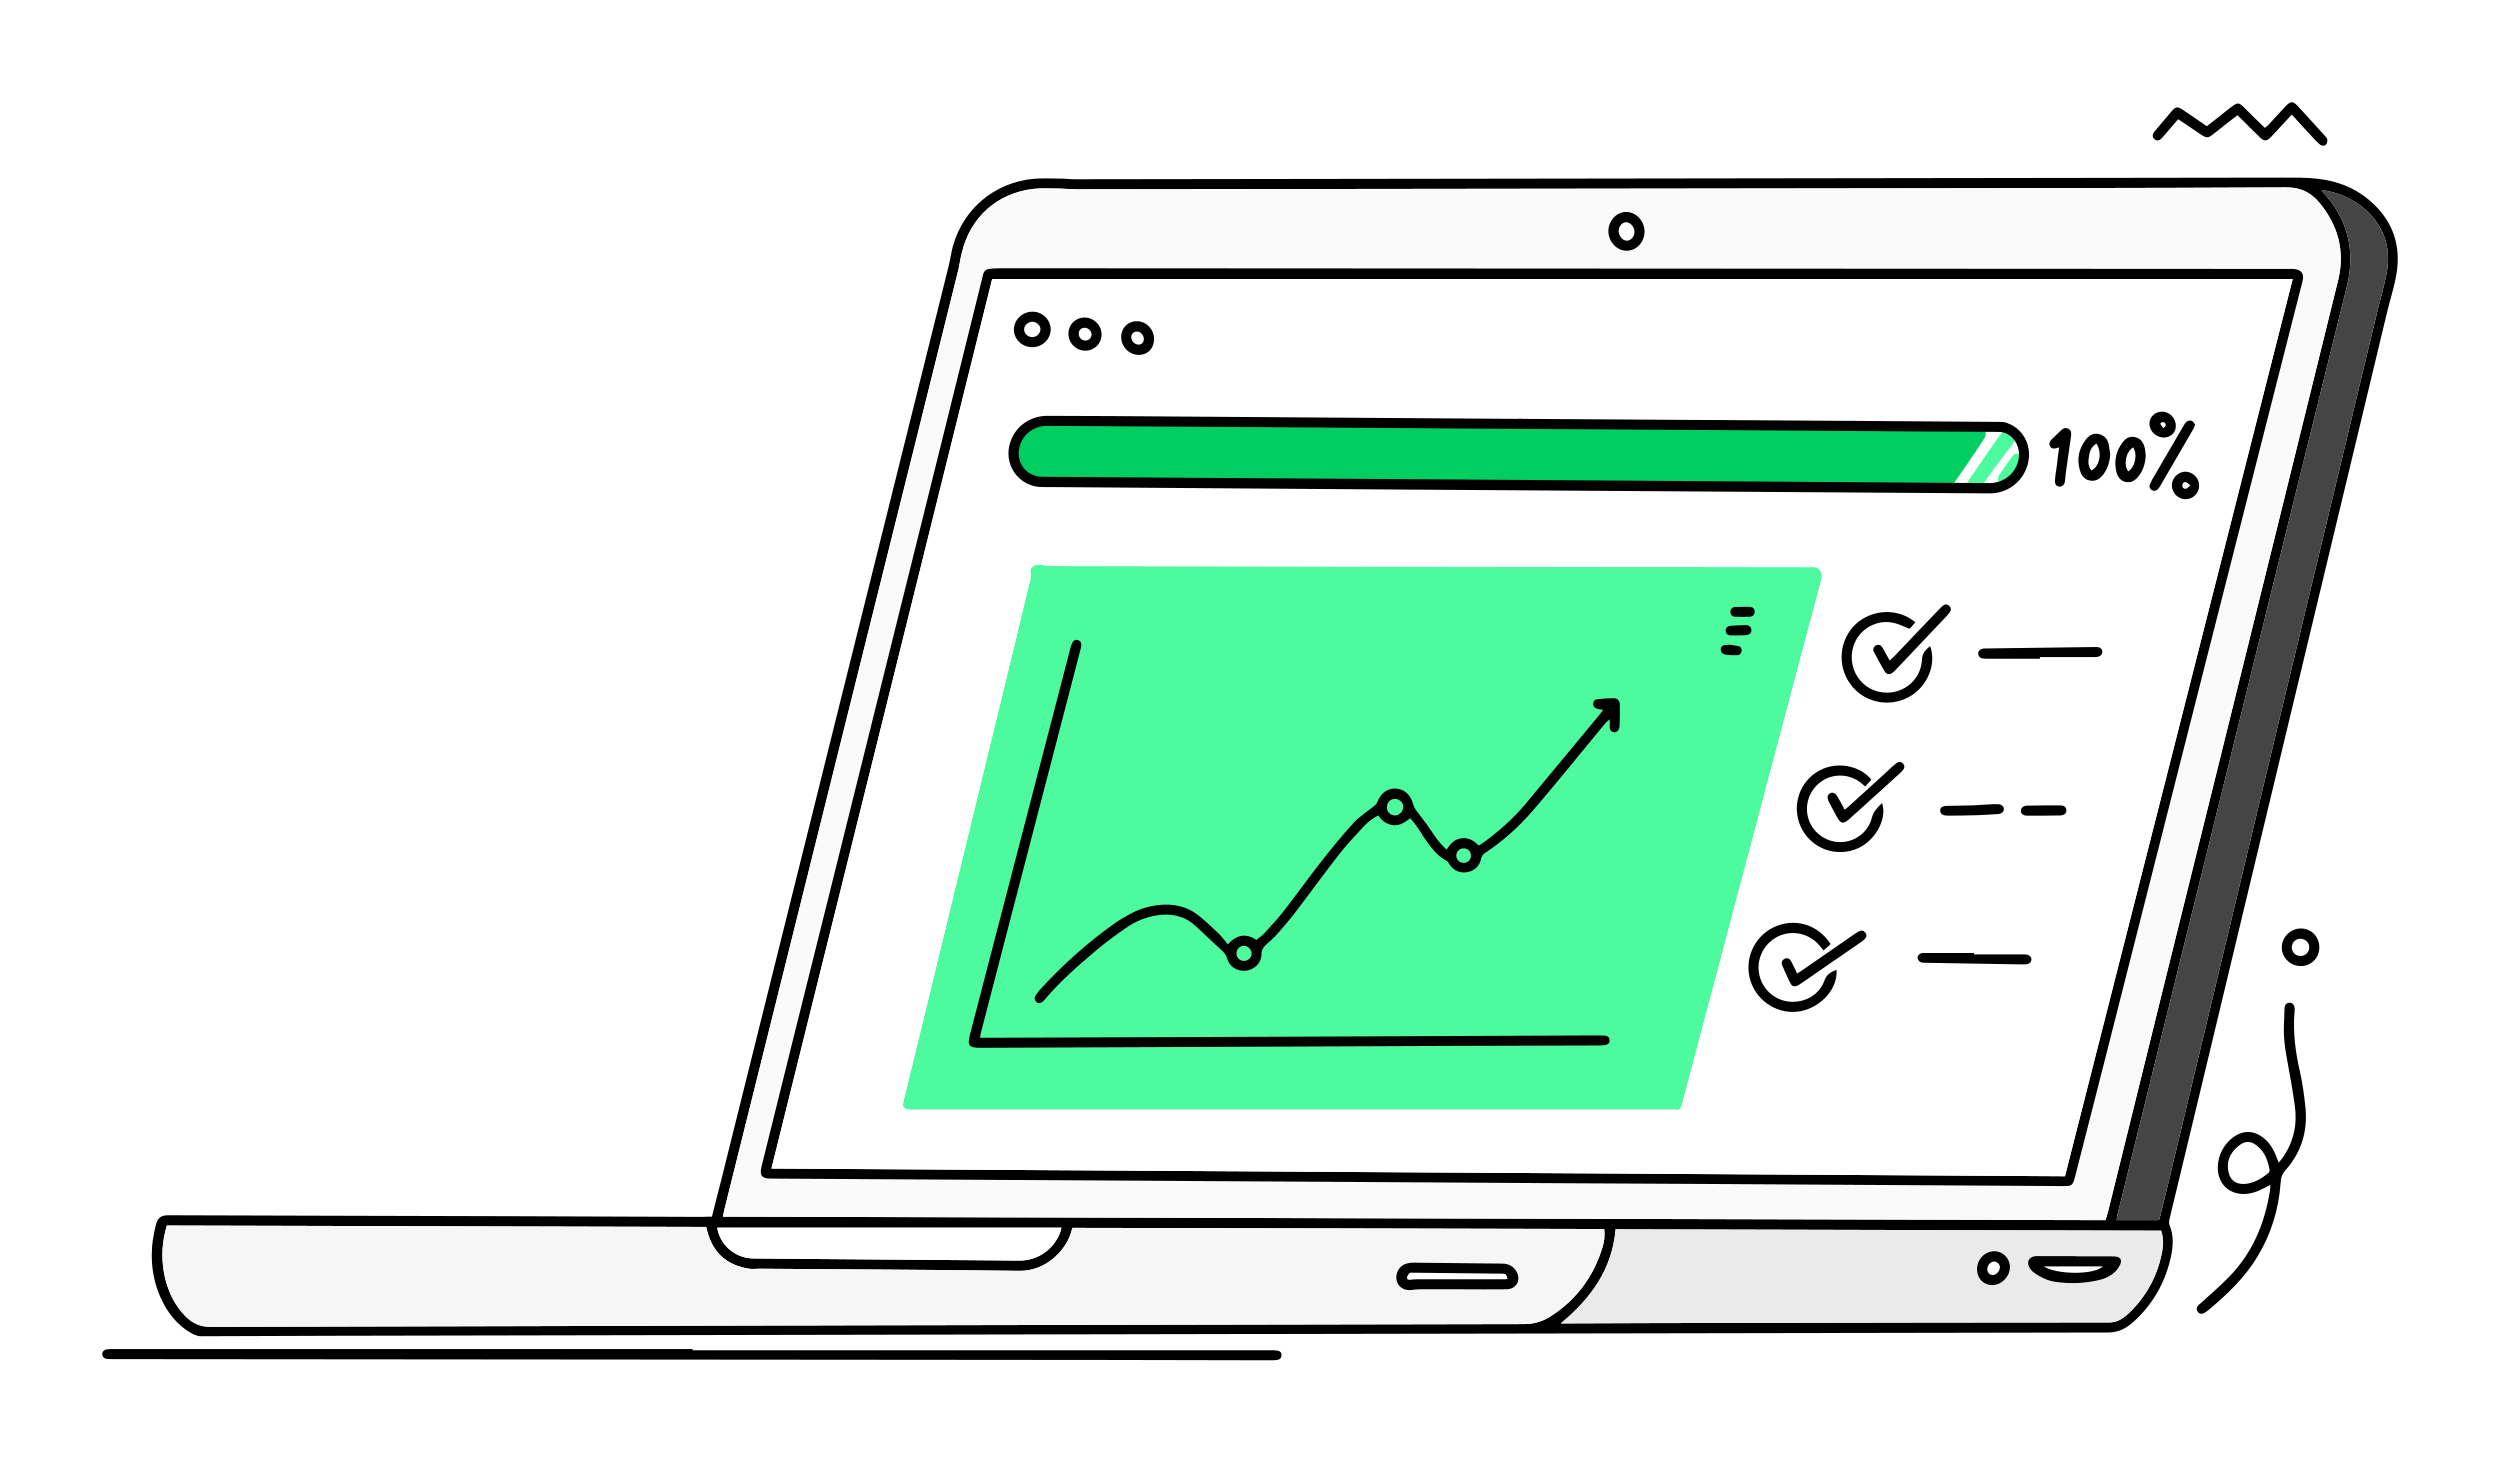 <svg width="489" height="287" viewBox="0 0 489 287" fill="none" xmlns="http://www.w3.org/2000/svg">
<g filter="url(#filter0_d_666_1299)">
<path d="M356.258 109.361C354.934 114.34 353.611 119.319 352.287 124.253C344.62 153.214 336.907 182.131 329.24 211.092C329.103 211.549 329.011 211.96 328.874 212.417C328.692 212.92 328.372 213.194 327.87 213.057H179.134C178.632 213.057 178.13 213.102 177.628 213.011C176.761 212.874 176.487 212.417 176.67 211.641C184.018 181.354 191.411 151.113 198.759 120.827C199.626 117.218 200.493 113.655 201.36 110.046C201.543 109.315 201.771 108.675 201.543 107.853C201.315 107.122 202.456 106.3 203.323 106.437C204.144 106.574 204.966 106.711 205.742 106.711C255.123 106.802 304.458 106.894 353.839 106.939C354.523 106.939 355.254 106.757 355.847 107.396C356.395 107.99 356.44 108.584 356.258 109.361Z" fill="#4DFB9E"/>
<path d="M464.018 35.677C461.005 32.891 457.4 31.429 453.384 30.972C451.102 30.698 448.774 30.744 446.447 30.744C367.72 30.835 288.948 30.972 210.222 31.063C209.263 31.063 208.259 30.926 207.255 30.926C205.566 30.926 203.878 30.835 202.189 30.972C194.522 31.703 188.406 36.819 186.353 44.265C186.033 45.544 185.851 46.869 185.531 48.148C178.229 77.475 170.927 106.848 163.625 136.176C156.094 166.462 148.564 196.703 141.034 226.99C140.44 229.274 139.847 231.558 139.254 233.979C138.615 233.979 138.067 233.979 137.382 234.025C112.966 233.933 88.595 233.842 64.178 233.796C53.773 233.751 43.367 233.751 32.962 233.705C31.592 233.705 30.817 234.116 30.497 235.578C30.177 236.903 29.904 238.227 29.767 239.598C29.402 244.075 30.269 248.277 32.642 252.114C33.965 254.17 35.654 255.86 37.845 257.002C38.301 257.185 38.803 257.368 39.26 257.368C48.114 257.368 56.922 257.276 65.776 257.276C181.287 257.048 296.752 256.82 412.263 256.637C413.952 256.637 415.321 256.134 416.599 255.129C417.056 254.764 417.512 254.398 417.923 253.987C421.437 250.561 423.673 246.404 424.677 241.608C425.088 239.598 425.179 237.588 424.358 235.624C424.221 235.304 424.266 234.801 424.358 234.436C426.366 226.122 428.374 217.762 430.382 209.403C436.634 183.273 442.933 157.098 449.185 130.968C455.118 106.255 461.051 81.495 466.984 56.782C467.577 54.361 468.353 51.985 468.764 49.519C469.631 44.128 468.125 39.423 464.018 35.677ZM141.673 232.654C151.576 192.866 161.48 153.123 171.383 113.335C176.769 91.774 182.154 70.166 187.494 48.605C187.722 47.554 187.859 46.504 188.133 45.453C189.776 38.464 195.115 33.713 202.235 32.936C203.878 32.754 205.612 32.891 207.301 32.891C208.579 32.936 209.811 33.028 211.043 33.028C261.246 32.982 311.448 32.891 361.65 32.845C390.174 32.799 418.653 32.799 447.177 32.658C449.961 32.617 452.015 33.667 453.658 35.632C457.309 40.017 458.723 45.133 457.354 50.752C449.185 84.053 440.924 117.309 432.71 150.565C425.909 177.974 419.155 205.337 412.4 232.746C412.218 233.385 412.035 233.979 411.853 234.664C321.671 234.436 231.58 234.207 141.399 233.979C141.536 233.431 141.581 233.065 141.673 232.654ZM207.62 236.126C207.483 236.629 207.438 236.948 207.301 237.222C206.023 240.466 202.874 242.613 199.36 242.567C185.531 242.476 171.657 242.339 157.829 242.247C154.36 242.202 150.846 242.202 147.377 242.156C144.091 242.11 141.353 240.009 140.44 236.903C140.349 236.629 140.349 236.354 140.303 236.126H207.62ZM298.076 254.992C212.458 255.129 126.794 255.312 41.176 255.541C39.123 255.541 37.617 254.81 36.248 253.439C34.194 251.338 32.962 248.78 32.277 245.947C31.592 242.978 31.592 240.009 32.277 237.04C32.368 236.629 32.505 236.263 32.642 235.715C67.784 235.806 102.925 235.898 138.113 235.989C138.25 236.537 138.387 236.994 138.523 237.451C139.756 241.379 142.494 243.526 146.51 244.166C147.195 244.257 147.925 244.166 148.61 244.166C165.541 244.303 182.473 244.349 199.405 244.577C204.426 244.668 208.305 240.74 209.4 237.359C209.491 236.994 209.628 236.629 209.765 236.172C244.405 236.217 279.045 236.309 313.775 236.4C313.958 237.771 313.775 238.913 313.41 240.1C311.63 245.856 308.208 250.379 303.142 253.576C301.59 254.536 299.947 254.992 298.076 254.992ZM422.897 240.923C421.984 245.628 419.794 249.648 416.325 252.937C416.051 253.211 415.686 253.439 415.367 253.713C414.5 254.353 413.587 254.673 412.492 254.673C389.033 254.673 365.53 254.718 342.071 254.764C330.251 254.764 318.431 254.81 306.61 254.855H305.287C311.128 250.013 315.327 244.349 316.012 236.446C351.564 236.537 387.162 236.629 422.715 236.72C423.217 238.227 423.171 239.552 422.897 240.923ZM466.938 48.788C466.436 51.757 465.524 54.681 464.839 57.604C458.085 85.835 451.284 114.02 444.53 142.206C437.775 170.391 431.021 198.622 424.266 226.807C423.719 229.045 423.171 231.33 422.623 233.568C422.532 233.933 422.395 234.299 422.304 234.664H413.998C414.089 234.162 414.135 233.796 414.226 233.385C426.138 185.1 438.095 136.815 450.007 88.53C453.019 76.333 456.031 64.182 459.043 52.031C460.777 44.996 459.226 38.829 454.297 33.484C454.251 33.439 454.205 33.347 454.114 33.165C461.279 34.078 468.308 40.017 466.938 48.788Z" fill="black"/>
<path d="M207.621 236.126C207.484 236.628 207.438 236.948 207.301 237.222C206.023 240.466 202.874 242.613 199.36 242.567C185.532 242.476 171.657 242.339 157.829 242.247C154.36 242.202 150.846 242.202 147.378 242.156C144.092 242.11 141.353 240.009 140.441 236.903C140.349 236.628 140.349 236.354 140.304 236.126H207.621Z" fill="white"/>
<path d="M313.776 236.4C279.045 236.309 244.405 236.217 209.765 236.172C209.629 236.628 209.492 236.994 209.4 237.359C208.305 240.74 204.426 244.668 199.405 244.577C182.474 244.349 165.542 244.303 148.61 244.166C147.925 244.166 147.195 244.257 146.51 244.166C142.494 243.526 139.756 241.379 138.524 237.451C138.387 236.994 138.25 236.537 138.113 235.989C102.926 235.898 67.784 235.806 32.642 235.715C32.505 236.263 32.368 236.628 32.277 237.04C31.593 240.009 31.593 242.978 32.277 245.947C32.962 248.78 34.194 251.338 36.248 253.439C37.617 254.81 39.123 255.54 41.177 255.54C126.795 255.312 212.458 255.129 298.076 254.992C299.947 254.992 301.59 254.535 303.142 253.576C308.208 250.379 311.631 245.856 313.411 240.1C313.776 238.913 313.958 237.77 313.776 236.4ZM294.562 248.186C291.687 248.186 288.766 248.231 285.891 248.186H277.812C277.219 248.186 276.672 248.231 276.078 248.323C274.709 248.506 273.522 247.775 273.203 246.541C272.838 245.171 273.614 243.663 274.937 243.207C275.394 243.07 275.896 242.978 276.398 242.978C282.194 243.024 287.99 243.115 293.786 243.161C295.064 243.161 296.022 243.663 296.661 244.76C297.574 246.496 296.524 248.231 294.562 248.186Z" fill="#F6F6F6"/>
<path d="M422.714 236.72C387.162 236.629 351.564 236.537 316.011 236.446C315.327 244.349 311.128 250.013 305.286 254.855H306.61C318.43 254.81 330.25 254.764 342.071 254.764C365.529 254.718 389.033 254.673 412.491 254.673C413.586 254.673 414.499 254.353 415.366 253.713C415.686 253.439 416.051 253.211 416.325 252.937C419.793 249.648 421.984 245.628 422.897 240.923C423.17 239.552 423.216 238.227 422.714 236.72ZM389.717 247.364C387.983 247.364 386.705 245.993 386.705 244.212C386.705 242.339 388.257 240.74 390.083 240.74C391.908 240.74 393.186 242.202 393.14 243.938C393.095 245.765 391.452 247.364 389.717 247.364ZM414.727 243.298C414.499 243.8 414.18 244.303 413.769 244.714C412.856 245.582 411.715 246.13 410.483 246.404C407.653 247.044 404.824 247.135 401.994 246.724C400.488 246.496 399.165 245.856 397.932 244.988C397.522 244.714 397.157 244.303 396.928 243.892C396.335 242.795 396.928 241.79 398.161 241.699C398.48 241.653 398.8 241.699 399.165 241.699H406.01C405.965 241.699 405.965 241.745 405.965 241.745H412.902C413.221 241.745 413.586 241.745 413.906 241.79C414.773 241.928 415.092 242.476 414.727 243.298Z" fill="#EAEAEA"/>
<path d="M453.657 35.632C452.014 33.667 449.961 32.617 447.177 32.658C418.653 32.799 390.174 32.799 361.65 32.845C311.448 32.891 261.245 32.982 211.043 33.028C209.811 33.028 208.578 32.936 207.301 32.891C205.612 32.891 203.878 32.754 202.235 32.936C195.115 33.713 189.775 38.464 188.132 45.453C187.858 46.504 187.722 47.554 187.493 48.605C182.154 70.166 176.768 91.774 171.383 113.335C161.479 153.123 151.576 192.866 141.672 232.654C141.581 233.065 141.535 233.431 141.398 233.979C231.58 234.207 321.671 234.436 411.852 234.664C412.035 233.979 412.218 233.385 412.4 232.746C419.155 205.337 425.909 177.974 432.709 150.565C440.924 117.309 449.185 84.053 457.354 50.752C458.723 45.133 457.308 40.017 453.657 35.632ZM318.157 37.459C320.119 37.504 321.716 39.332 321.671 41.387C321.625 43.397 320.073 45.042 318.202 45.042C316.285 45.087 314.597 43.26 314.597 41.205C314.597 39.149 316.24 37.413 318.157 37.459ZM450.371 51.026C449.869 52.99 449.367 54.955 448.865 56.919C436.36 106.118 423.855 155.362 411.396 204.56C409.571 211.732 407.745 218.859 405.919 226.031C405.417 227.903 405.326 228.041 403.409 227.995C380.316 227.858 357.177 227.721 334.084 227.584C315.144 227.492 296.204 227.401 277.219 227.264C235.094 227.035 192.924 226.761 150.8 226.533C148.974 226.533 148.518 225.939 148.974 224.112C153.173 207.164 157.372 190.217 161.616 173.269C169.147 143.028 176.631 112.787 184.162 82.546C186.809 71.811 189.501 61.03 192.149 50.295C192.24 49.93 192.285 49.564 192.468 49.245C192.605 48.97 192.924 48.696 193.198 48.651C194.02 48.514 194.887 48.468 195.754 48.468C279.775 48.514 363.749 48.559 447.77 48.605H448.5C450.098 48.651 450.782 49.519 450.371 51.026Z" fill="#FAFAFA"/>
<path d="M466.938 48.788C466.436 51.757 465.523 54.68 464.838 57.604C458.084 85.835 451.284 114.02 444.529 142.205C437.775 170.391 431.02 198.622 424.266 226.807C423.718 229.045 423.17 231.329 422.623 233.568C422.531 233.933 422.395 234.299 422.303 234.664H413.997C414.088 234.162 414.134 233.796 414.225 233.385C426.137 185.1 438.094 136.815 450.006 88.53C453.018 76.333 456.03 64.182 459.042 52.031C460.777 44.996 459.225 38.829 454.296 33.484C454.25 33.439 454.205 33.347 454.113 33.165C461.279 34.078 468.307 40.017 466.938 48.788Z" fill="#454545"/>
<path d="M300.552 79.227C324.147 79.409 354.132 79.592 384.116 79.82C384.938 79.82 385.759 80.003 386.398 79.227C386.489 79.09 386.855 79.044 387.083 79.09C388.087 79.272 388.771 80.734 388.224 81.602C387.174 83.247 386.079 84.845 384.983 86.49C384.071 87.86 383.067 89.185 382.154 90.601C381.332 91.835 380.237 92.337 378.822 92.291C370.151 92.2 361.479 92.109 352.808 91.972C338.478 91.789 324.193 91.652 309.862 91.469C280.06 91.149 250.304 90.784 220.502 90.464C214.934 90.418 209.366 90.281 203.844 90.327C202.11 90.327 200.877 89.733 199.782 88.409C197.226 85.257 198.048 80.963 201.608 79.09C202.11 78.816 202.794 78.633 203.388 78.633C233.692 78.77 263.95 78.998 300.552 79.227Z" fill="#00CE60"/>
<path d="M135.466 260.109H248.467C248.877 260.109 249.288 260.109 249.699 260.154C250.292 260.2 250.657 260.474 250.657 261.068C250.657 261.662 250.246 261.982 249.699 262.027C249.242 262.073 248.786 262.073 248.33 262.073C227.61 262.027 206.844 261.982 186.124 261.982C131.541 261.936 76.957 261.89 22.373 261.845C21.871 261.845 21.369 261.845 20.867 261.799C20.365 261.708 20.046 261.434 20 260.885C20 260.383 20.32 260.017 20.958 259.926C21.323 259.88 21.689 259.88 22.099 259.88H135.466V260.109Z" fill="black"/>
<path d="M445.716 223.427C446.081 222.924 446.401 222.605 446.629 222.239C448.683 219.224 449.367 215.844 448.865 212.281C448.454 209.357 447.952 206.479 447.405 203.555C446.903 200.997 446.583 198.393 446.766 195.744C446.811 194.876 446.811 194.008 446.857 193.14C446.903 192.592 447.176 192.181 447.77 192.135C448.317 192.089 448.728 192.455 448.819 193.14C448.865 193.369 448.865 193.643 448.819 193.871C448.454 197.937 449.002 201.865 449.915 205.84C450.417 208.124 450.736 210.499 450.964 212.829C451.375 217.397 450.097 221.462 447.04 224.889C446.355 225.665 446.127 226.442 446.081 227.447C445.716 232.517 444.256 237.314 441.609 241.699C439.144 245.856 435.676 249.145 432.024 252.206C431.751 252.434 431.431 252.663 431.112 252.845C430.655 253.074 430.199 253.028 429.879 252.571C429.56 252.115 429.651 251.703 429.971 251.338C430.062 251.201 430.199 251.11 430.336 251.018C432.161 249.328 434.078 247.729 435.812 245.948C440.559 241.197 443.023 235.304 444.027 228.726C444.073 228.497 444.073 228.223 444.073 227.766C443.617 227.995 443.297 228.178 442.932 228.36C441.654 229.046 440.285 229.548 438.779 229.548C436.132 229.502 434.215 227.858 433.85 225.208C433.485 222.33 435.082 219.27 437.638 217.945C439.235 217.123 440.741 217.26 442.248 218.219C443.662 219.133 444.529 220.457 445.168 222.011C445.305 222.376 445.488 222.787 445.716 223.427ZM435.767 223.792C435.721 226.579 437.09 227.858 439.464 227.538C441.061 227.31 442.43 226.487 443.662 225.482C443.845 225.345 443.982 225.026 443.936 224.843C443.571 222.833 442.886 221.006 441.061 219.818C440.194 219.224 439.281 219.224 438.368 219.772C436.771 220.823 435.858 222.285 435.767 223.792Z" fill="black"/>
<path d="M448.272 18.41C447.451 19.278 446.721 20.1 445.945 20.922C445.351 21.562 444.758 22.201 444.165 22.841C443.343 23.663 442.887 23.663 442.065 22.886C440.879 21.744 439.692 20.557 438.506 19.369C438.232 19.095 437.958 18.866 437.638 18.547C436.908 19.095 436.178 19.643 435.493 20.191C434.626 20.877 433.759 21.607 432.846 22.293C431.888 23.023 431.614 23.023 430.61 22.384C429.287 21.516 428.009 20.602 426.685 19.734C426.503 19.597 426.32 19.506 426.046 19.323C425.362 20.1 424.723 20.877 424.038 21.653C423.627 22.11 423.262 22.612 422.806 23.069C422.304 23.572 421.756 23.572 421.391 23.206C420.935 22.795 421.026 22.293 421.346 21.836C421.756 21.288 422.258 20.739 422.715 20.191C423.399 19.415 424.038 18.592 424.723 17.816C425.59 16.811 425.909 16.765 427.05 17.542C428.556 18.547 430.062 19.597 431.66 20.694C432.664 19.917 433.668 19.095 434.672 18.318C435.311 17.816 435.904 17.313 436.543 16.857C437.593 16.034 437.958 16.034 438.871 16.948C440.012 18.09 441.153 19.232 442.339 20.374C442.522 20.557 442.75 20.785 443.024 21.014C443.298 20.785 443.526 20.602 443.754 20.374C444.895 19.141 445.99 17.907 447.131 16.72C448.044 15.76 448.5 15.76 449.413 16.72C451.193 18.638 452.927 20.557 454.707 22.521C454.89 22.749 455.164 22.978 455.209 23.206C455.255 23.526 455.209 23.983 455.027 24.211C454.753 24.577 454.297 24.577 453.886 24.348C453.566 24.12 453.247 23.8 452.973 23.526C451.421 21.881 449.915 20.191 448.272 18.41Z" fill="black"/>
<path d="M385.667 91.926C384.937 91.972 384.481 91.424 384.663 90.784C384.755 90.419 384.983 90.099 385.165 89.825C387.082 87.038 388.999 84.206 390.961 81.419C391.144 81.191 391.281 80.963 391.509 80.734C391.874 80.323 392.331 80.232 392.833 80.506C392.878 80.506 392.878 80.552 392.924 80.597C394.612 81.556 394.567 81.694 393.38 83.247C391.463 85.759 389.547 88.272 387.812 90.83C387.219 91.743 386.261 91.424 385.667 91.926Z" fill="#4DFB9E"/>
<path d="M449.961 184.963C447.953 184.917 446.31 183.273 446.31 181.309C446.31 179.344 447.998 177.608 450.052 177.608C452.106 177.608 453.657 179.253 453.657 181.263C453.703 183.364 452.014 185.009 449.961 184.963ZM451.695 181.309C451.695 180.349 450.919 179.618 449.915 179.618C449.002 179.618 448.272 180.395 448.272 181.309C448.272 182.222 449.002 182.953 449.915 182.999C450.919 182.999 451.695 182.268 451.695 181.309Z" fill="black"/>
<path d="M395.663 85.576C395.48 85.942 395.389 86.216 395.206 86.444C394.385 87.632 393.563 88.82 392.696 90.007C392.24 90.601 391.692 90.738 391.19 90.464C390.734 90.144 390.643 89.55 391.053 88.911C391.875 87.677 392.742 86.444 393.609 85.256C393.929 84.8 394.385 84.571 394.887 84.8C395.298 84.982 395.435 85.348 395.663 85.576Z" fill="#4DFB9E"/>
<path d="M448.5 48.605H447.77C363.749 48.559 279.774 48.514 195.754 48.468C194.887 48.468 194.019 48.514 193.198 48.651C192.924 48.696 192.605 48.97 192.468 49.244C192.285 49.564 192.24 49.93 192.148 50.295C189.501 61.03 186.809 71.811 184.162 82.546C176.631 112.787 169.146 143.028 161.616 173.269C157.372 190.216 153.173 207.164 148.974 224.112C148.518 225.939 148.974 226.533 150.8 226.533C192.924 226.761 235.094 227.035 277.219 227.264C296.204 227.401 315.144 227.492 334.084 227.584C357.177 227.721 380.316 227.858 403.409 227.995C405.326 228.04 405.417 227.903 405.919 226.03C407.745 218.858 409.57 211.732 411.396 204.56C423.855 155.362 436.36 106.117 448.865 56.919C449.367 54.955 449.869 52.99 450.371 51.026C450.782 49.518 450.097 48.651 448.5 48.605ZM403.911 226.076C319.617 225.574 235.322 225.071 150.891 224.569C165.313 166.416 179.735 108.447 194.065 50.569H448.454C433.622 109.132 418.789 167.513 403.911 226.076Z" fill="black"/>
<path d="M194.066 50.569C179.735 108.447 165.313 166.417 150.892 224.569C235.323 225.071 319.617 225.574 403.912 226.076C418.79 167.513 433.622 109.133 448.455 50.569H194.066ZM401.584 81.678C402.086 81.176 402.588 80.719 403.09 80.216C403.501 79.805 404.003 79.577 404.551 79.851C405.098 80.125 405.19 80.673 405.098 81.267C404.733 83.734 404.414 86.201 404.049 88.667C404.003 89.17 403.957 89.672 403.912 90.129C403.82 90.769 403.41 91.18 402.862 91.18C402.314 91.18 401.904 90.723 401.949 90.084C401.995 89.079 402.177 88.119 402.314 87.114C402.451 85.927 402.588 84.784 402.771 83.505C402.041 83.734 401.356 83.962 400.991 83.277C400.626 82.592 401.128 82.089 401.584 81.678ZM222.407 58.838C224.233 58.838 225.739 60.437 225.739 62.309C225.739 64.182 224.461 65.416 222.727 65.416C220.901 65.416 219.349 63.862 219.304 61.99C219.258 60.208 220.627 58.792 222.407 58.838ZM212.184 58.107C213.918 58.107 215.47 59.614 215.47 61.396C215.47 63.177 214.101 64.548 212.367 64.593C210.541 64.639 209.035 63.177 208.989 61.35C208.944 59.523 210.359 58.107 212.184 58.107ZM201.961 56.965C203.924 56.965 205.475 58.518 205.521 60.391C205.521 62.309 203.924 63.908 201.915 63.908C199.907 63.908 198.31 62.355 198.31 60.437C198.356 58.518 199.999 56.965 201.961 56.965ZM197.717 82.181C198.812 79.257 201.596 77.338 204.882 77.338C208.989 77.338 213.097 77.384 217.204 77.384C243.72 77.567 270.236 77.75 296.707 77.932C297.163 77.887 297.62 77.887 298.076 77.932C322.584 78.069 347.092 78.252 371.6 78.389C378.217 78.435 384.789 78.481 391.407 78.526C391.863 78.526 392.32 78.618 392.73 78.8C395.925 79.988 397.568 83.46 396.61 86.886C395.651 90.266 392.639 92.55 389.125 92.505C347.046 92.231 305.013 91.957 262.934 91.682C243.812 91.545 224.689 91.408 205.567 91.271H204.197C199.314 91.454 195.982 86.794 197.717 82.181ZM381.047 153.626C382.644 153.58 384.196 153.58 385.793 153.535C386.843 153.489 387.847 153.398 388.897 153.352C389.536 153.306 390.129 153.261 390.768 153.306C391.452 153.306 391.909 153.672 391.954 154.174C392 154.722 391.544 155.179 390.813 155.225C389.444 155.316 388.075 155.408 386.706 155.453C384.835 155.499 382.964 155.545 381.092 155.545C380.043 155.545 379.541 155.225 379.495 154.585C379.495 153.9 379.951 153.626 381.047 153.626ZM370.778 127.04C370.596 127.222 370.459 127.405 370.23 127.542C369.637 127.999 369.044 127.999 368.633 127.314C367.903 126.08 367.218 124.801 366.534 123.522C366.26 123.02 366.488 122.471 366.944 122.243C367.446 122.015 367.857 122.152 368.131 122.563C368.314 122.837 368.496 123.111 368.633 123.431C368.953 123.979 369.272 124.527 369.637 125.212C370.002 124.847 370.276 124.573 370.596 124.299C373.471 121.284 376.3 118.269 379.176 115.3C379.449 114.98 379.769 114.706 380.088 114.432C380.453 114.157 380.864 114.157 381.229 114.477C381.64 114.843 381.686 115.254 381.412 115.711C381.275 115.939 381.047 116.167 380.864 116.396C377.487 119.959 374.155 123.476 370.778 127.04ZM328.874 212.418C328.692 212.92 328.372 213.194 327.87 213.057H179.134C178.632 213.057 178.13 213.103 177.628 213.011C176.761 212.874 176.487 212.418 176.67 211.641C184.018 181.354 191.411 151.114 198.759 120.827C199.626 117.218 200.493 113.655 201.36 110.046C201.543 109.315 201.771 108.676 201.543 107.853C201.315 107.123 202.456 106.3 203.323 106.437C204.144 106.574 204.966 106.711 205.742 106.711C255.122 106.803 304.458 106.894 353.839 106.94C354.523 106.94 355.253 106.757 355.847 107.397C356.394 107.991 356.44 108.584 356.257 109.361C354.934 114.34 353.61 119.319 352.287 124.253C344.62 153.215 336.907 182.131 329.239 211.093C329.103 211.55 329.011 211.961 328.874 212.418ZM352.249 193.78C348.096 194.602 343.806 192.09 342.437 187.978C341.067 183.821 342.984 179.299 346.909 177.38C350.925 175.462 355.535 176.741 358.045 180.624C357.908 180.806 357.817 180.943 357.68 181.035C357.36 181.309 357.041 181.583 356.676 181.903C356.402 181.537 356.128 181.217 355.9 180.943C353.39 177.974 348.963 177.654 346.133 180.304C344.125 182.177 343.441 185.055 344.399 187.613C345.357 190.171 347.776 191.907 350.515 191.952C353.39 191.998 355.9 190.445 356.858 187.795C357.315 186.562 358.136 186.105 359.232 185.694C359.505 189.303 356.311 192.957 352.249 193.78ZM364.617 179.801C364.434 179.984 364.206 180.121 364.024 180.258C360.144 182.953 356.265 185.603 352.386 188.298C352.203 188.435 351.975 188.572 351.747 188.709C351.062 189.075 350.515 188.983 350.195 188.298C349.602 187.156 349.1 185.968 348.598 184.826C348.37 184.278 348.552 183.821 349.054 183.547C349.602 183.273 350.058 183.501 350.332 184.004C350.743 184.735 351.108 185.557 351.519 186.425C351.975 186.151 352.34 185.877 352.705 185.648C355.991 183.364 359.323 181.08 362.609 178.796C362.928 178.568 363.202 178.385 363.567 178.202C364.069 177.928 364.526 177.974 364.891 178.477C365.256 178.979 365.028 179.436 364.617 179.801ZM363.476 161.894C359.46 163.722 354.759 162.214 352.568 158.377C350.378 154.494 351.519 149.606 355.17 147.139C359.049 144.535 364.024 145.86 366.032 148.51C365.667 148.921 365.301 149.332 364.845 149.834C364.526 149.56 364.252 149.332 363.978 149.104C361.696 147.322 358.547 147.231 356.219 148.875C353.846 150.565 352.842 153.626 353.801 156.367C354.759 159.062 357.36 160.844 360.236 160.707C362.974 160.615 365.438 158.697 366.123 156.001C366.442 154.722 367.218 153.946 368.131 153.078C369.181 156.047 366.899 160.341 363.476 161.894ZM372.239 146.591C372.102 146.774 371.919 146.957 371.737 147.139C368.405 150.154 365.073 153.215 361.696 156.23C360.555 157.235 360.053 157.143 359.323 155.819C358.821 154.905 358.319 153.991 357.862 153.078C357.771 152.941 357.68 152.804 357.634 152.621C357.36 151.936 357.452 151.479 357.908 151.205C358.41 150.885 358.912 151.068 359.368 151.753C359.597 152.119 359.825 152.53 360.053 152.941C360.236 153.306 360.464 153.672 360.646 154.037C360.646 154.174 360.692 154.22 360.875 154.357C361.285 153.991 361.605 153.717 361.97 153.398C364.708 150.931 367.446 148.464 370.139 145.952C370.413 145.723 370.687 145.449 371.006 145.221C371.417 144.947 371.873 144.947 372.239 145.358C372.604 145.769 372.558 146.18 372.239 146.591ZM361.879 129.735C359.277 126.08 359.779 121.101 363.02 118.04C366.26 115.117 371.234 114.888 374.657 117.721C374.247 118.223 373.836 118.634 373.516 119C372.421 118.589 371.417 118.04 370.322 117.812C366.671 117.035 363.02 119.502 362.335 123.157C361.605 126.948 363.932 130.557 367.629 131.334C371.782 132.202 375.707 129.278 375.935 125.075C375.981 123.751 376.665 123.065 377.533 122.38C378.856 125.943 376.939 130.466 373.288 132.384C369.318 134.486 364.434 133.344 361.879 129.735ZM396.427 184.598C396.199 184.643 395.925 184.643 395.697 184.643C389.353 184.552 383.009 184.415 376.665 184.324C376.3 184.324 375.89 184.324 375.57 184.141C375.296 183.958 375.022 183.547 375.068 183.273C375.068 182.999 375.388 182.634 375.707 182.496C376.027 182.359 376.437 182.405 376.802 182.405H386.113V182.679H395.56C395.834 182.679 396.153 182.679 396.427 182.725C397.02 182.816 397.385 183.273 397.34 183.73C397.294 184.232 396.929 184.552 396.427 184.598ZM403.045 155.499C401.995 155.545 400.9 155.499 399.759 155.545H396.518C395.742 155.545 395.286 155.179 395.286 154.585C395.286 154.037 395.742 153.626 396.473 153.58C398.663 153.535 400.854 153.535 403.045 153.535C403.729 153.535 404.14 153.9 404.186 154.448C404.231 155.042 403.82 155.453 403.045 155.499ZM410.301 124.481C409.982 124.527 409.662 124.527 409.297 124.527H398.983C399.028 124.71 399.028 124.801 399.028 124.847H388.851C388.532 124.847 388.166 124.847 387.847 124.801C387.345 124.756 387.025 124.436 386.934 123.933C386.889 123.431 387.208 123.02 387.801 122.883C388.029 122.837 388.303 122.837 388.531 122.837C395.514 122.746 402.543 122.654 409.525 122.563H410.255C410.803 122.608 411.214 122.928 411.214 123.476C411.214 124.07 410.803 124.344 410.301 124.481ZM411.442 88.759C410.803 89.627 409.936 90.221 408.795 89.992C407.7 89.809 407.106 88.987 406.833 87.982C406.194 85.835 406.604 83.779 407.974 81.998C408.521 81.267 409.297 80.719 410.301 80.856C411.442 81.039 412.172 81.724 412.446 82.82C412.583 83.46 412.629 84.145 412.766 84.784C412.674 86.246 412.309 87.571 411.442 88.759ZM418.333 89.124C417.695 89.947 416.873 90.495 415.778 90.266C414.728 90.038 414.18 89.216 413.952 88.256C413.496 86.201 413.861 84.282 415.139 82.592C415.732 81.77 416.508 81.267 417.603 81.496C418.699 81.724 419.201 82.501 419.474 83.46C419.611 84.008 419.657 84.602 419.703 85.15C419.611 86.612 419.246 87.936 418.333 89.124ZM422.806 76.516C424.312 76.471 425.59 77.75 425.59 79.257C425.636 80.582 424.632 81.541 423.262 81.587C421.756 81.587 420.433 80.353 420.433 78.892C420.433 77.567 421.483 76.562 422.806 76.516ZM422.03 91.728C421.711 92.048 421.3 92.094 420.889 91.865C420.524 91.637 420.342 91.226 420.524 90.769C420.661 90.449 420.798 90.175 420.935 89.855L427.096 79.303C427.279 78.983 427.461 78.618 427.781 78.435C428.054 78.252 428.511 78.206 428.785 78.344C429.013 78.435 429.15 78.8 429.378 79.074C429.195 79.486 429.104 79.805 428.922 80.079C426.777 83.779 424.632 87.48 422.487 91.134C422.35 91.363 422.213 91.545 422.03 91.728ZM427.507 93.647C426.046 93.647 424.814 92.413 424.814 90.951C424.814 89.49 426.046 88.256 427.507 88.256C428.967 88.302 430.199 89.581 430.154 91.043C430.108 92.459 428.922 93.647 427.507 93.647Z" fill="white"/>
<path d="M318.157 37.459C316.24 37.413 314.597 39.149 314.597 41.205C314.597 43.26 316.285 45.088 318.202 45.042C320.073 45.042 321.625 43.397 321.671 41.388C321.716 39.332 320.119 37.505 318.157 37.459ZM318.157 43.078C317.335 43.032 316.605 42.118 316.605 41.159C316.605 40.291 317.289 39.469 318.065 39.469C318.887 39.469 319.708 40.383 319.708 41.342C319.708 42.301 318.978 43.123 318.157 43.078Z" fill="black"/>
<path d="M296.661 244.76C296.022 243.663 295.063 243.161 293.786 243.161C287.989 243.115 282.193 243.024 276.397 242.978C275.895 242.978 275.393 243.069 274.937 243.206C273.613 243.663 272.837 245.171 273.203 246.541C273.522 247.775 274.709 248.505 276.078 248.323C276.671 248.231 277.219 248.186 277.812 248.186H285.89C288.765 248.231 291.686 248.186 294.561 248.186C296.524 248.231 297.574 246.495 296.661 244.76ZM294.516 246.221H277.858C277.219 246.221 276.58 246.221 275.986 246.313C275.621 246.358 275.211 246.358 275.211 245.947C275.211 245.628 275.439 245.262 275.667 245.034C275.804 244.897 276.215 244.942 276.489 244.942C282.148 244.988 287.852 245.079 293.512 245.125C294.607 245.125 294.607 245.171 294.881 246.13C294.744 246.176 294.561 246.221 294.516 246.221Z" fill="black"/>
<path d="M413.906 241.79C413.586 241.745 413.221 241.745 412.902 241.745H405.965C405.965 241.745 405.965 241.699 406.01 241.699H399.164C398.799 241.699 398.48 241.653 398.16 241.699C396.928 241.79 396.335 242.795 396.928 243.892C397.156 244.303 397.521 244.714 397.932 244.988C399.164 245.856 400.488 246.496 401.994 246.724C404.824 247.135 407.653 247.044 410.483 246.404C411.715 246.13 412.856 245.582 413.769 244.714C414.18 244.303 414.499 243.8 414.727 243.298C415.092 242.476 414.773 241.927 413.906 241.79ZM399.758 243.709H411.304C409.753 245.353 402.405 245.399 399.758 243.709Z" fill="black"/>
<path d="M390.083 240.74C388.258 240.74 386.706 242.339 386.706 244.212C386.706 246.084 387.984 247.364 389.718 247.364C391.452 247.364 393.095 245.765 393.141 243.937C393.187 242.202 391.818 240.74 390.083 240.74ZM389.764 245.399C389.171 245.399 388.714 244.897 388.714 244.257C388.714 243.481 389.307 242.795 390.038 242.75C390.585 242.75 391.133 243.207 391.179 243.8C391.224 244.577 390.494 245.399 389.764 245.399Z" fill="black"/>
<path d="M392.73 78.8C392.319 78.617 391.863 78.526 391.407 78.526C384.789 78.48 378.217 78.435 371.6 78.389C347.092 78.252 322.584 78.069 298.076 77.932C297.619 77.887 297.163 77.887 296.707 77.932C270.236 77.749 243.72 77.567 217.204 77.384C213.097 77.384 208.989 77.338 204.882 77.338C201.596 77.338 198.812 79.257 197.717 82.181C195.982 86.794 199.314 91.454 204.197 91.271H205.566C224.689 91.408 243.812 91.545 262.934 91.682C305.013 91.956 347.046 92.23 389.125 92.504C392.639 92.55 395.651 90.266 396.609 86.886C397.568 83.46 395.925 79.988 392.73 78.8ZM389.125 90.495C388.767 90.495 388.406 90.495 388.048 90.487C386.957 90.483 385.869 90.475 384.781 90.468C383.937 90.468 383.093 90.457 382.252 90.449C362.05 90.319 341.877 90.16 321.671 90.038C282.422 89.764 243.173 89.535 203.923 89.261C200.638 89.261 198.493 86.246 199.497 83.094C200.181 80.947 202.098 79.44 204.517 79.303H205.384C236.236 79.485 267.133 79.668 297.985 79.897C323.907 80.034 349.83 80.216 375.798 80.399C380.001 80.399 384.173 80.43 388.368 80.464C389.319 80.475 390.269 80.483 391.224 80.49C391.376 80.506 391.532 80.528 391.692 80.559C392.049 80.631 392.411 80.757 392.73 80.947C393.289 81.267 393.753 81.701 394.103 82.211C394.624 82.957 394.909 83.867 394.921 84.819C394.936 85.439 394.83 86.079 394.601 86.703C393.989 88.439 392.62 89.691 390.943 90.217C390.368 90.399 389.756 90.495 389.125 90.495Z" fill="black"/>
<path d="M191.692 198.987H193.015C232.812 198.85 272.609 198.713 312.36 198.53C312.908 198.53 313.456 198.53 313.958 198.576C314.46 198.622 314.825 198.941 314.825 199.444C314.87 199.992 314.551 200.312 314.049 200.403C313.501 200.495 312.953 200.495 312.451 200.495C295.018 200.54 277.584 200.586 260.195 200.677C237.376 200.769 214.557 200.86 191.737 200.951C189.501 200.951 189.182 200.54 189.729 198.348C196.256 173.314 202.736 148.235 209.263 123.202C209.4 122.7 209.491 122.243 209.719 121.786C209.902 121.329 210.312 121.055 210.814 121.192C211.316 121.329 211.545 121.74 211.499 122.243C211.453 122.608 211.362 122.974 211.271 123.339C206.57 141.429 201.869 159.473 197.168 177.563C195.434 184.323 193.654 191.039 191.92 197.799C191.829 198.119 191.783 198.485 191.692 198.987Z" fill="black"/>
<path d="M240.16 180.715C241.986 178.751 243.72 178.522 245.774 179.847C246.322 179.39 246.915 178.979 247.417 178.431C248.74 176.969 250.064 175.553 251.251 174C253.578 171.03 255.769 167.924 258.096 164.955C260.196 162.26 262.341 159.61 264.623 157.098C265.764 155.819 267.27 154.859 268.639 153.763C269.004 153.489 269.278 153.215 269.46 152.758C270.145 151.022 271.514 150.108 273.157 150.245C274.754 150.383 275.941 151.525 276.397 153.26C276.489 153.626 276.671 154.037 276.899 154.357C277.858 155.682 278.862 156.915 279.775 158.24C280.687 159.61 281.6 161.026 282.969 162.168C283.654 161.118 284.43 160.158 285.799 159.976C287.168 159.793 288.218 160.341 289.222 161.392C289.678 161.118 290.135 160.844 290.545 160.524C293.375 158.422 296.022 156.047 298.304 153.352C301.818 149.149 305.287 144.901 308.801 140.698C310.124 139.099 311.448 137.5 312.771 135.902C313.045 135.582 313.273 135.262 313.593 134.851C313.136 134.76 312.771 134.76 312.406 134.623C311.904 134.486 311.585 134.166 311.63 133.618C311.676 133.069 311.996 132.795 312.543 132.75C313.547 132.658 314.551 132.567 315.51 132.567C316.377 132.567 316.833 132.978 316.833 133.892C316.879 135.262 316.833 136.633 316.788 138.003C316.788 138.186 316.742 138.414 316.651 138.597C316.468 139.008 316.149 139.282 315.692 139.236C315.236 139.191 314.916 138.871 314.871 138.414C314.825 137.912 314.871 137.409 314.871 136.678C314.46 137.044 314.232 137.226 314.049 137.409C311.493 140.515 308.938 143.622 306.382 146.728C304.146 149.423 301.955 152.118 299.673 154.722C296.98 157.829 293.923 160.569 290.454 162.853C290.043 163.128 289.815 163.447 289.724 163.904C289.404 165.412 288.446 166.325 286.986 166.599C285.48 166.828 284.293 166.28 283.471 165.001C283.334 164.772 283.152 164.452 282.924 164.361C280.916 163.31 279.729 161.529 278.497 159.747C277.995 158.971 277.538 158.194 276.991 157.463C276.671 157.006 276.261 156.55 275.85 156.047C274.846 156.824 273.842 157.509 272.564 157.417C271.286 157.28 270.328 156.595 269.597 155.499C268.365 156.093 267.407 156.915 266.54 157.874C264.988 159.519 263.436 161.209 262.021 162.991C259.237 166.554 256.59 170.208 253.852 173.817C252.757 175.279 251.57 176.695 250.383 178.065C249.653 178.933 248.877 179.71 248.01 180.441C247.28 181.08 246.732 181.628 246.732 182.77C246.732 184.415 245.272 185.694 243.675 185.877C241.986 186.014 240.526 185.146 240.024 183.501C239.795 182.725 239.385 182.222 238.791 181.72C237.057 180.167 235.414 178.522 233.68 176.969C231.535 175.096 229.025 174.594 226.241 175.05C224.004 175.416 221.951 176.284 220.079 177.609C218.071 179.025 216.109 180.441 214.238 182.04C210.724 185.009 207.255 188.069 204.289 191.587C204.197 191.724 204.06 191.861 203.923 191.952C203.513 192.272 203.056 192.318 202.691 191.952C202.326 191.633 202.28 191.221 202.509 190.81C202.782 190.399 203.056 189.988 203.376 189.623C207.848 184.735 212.732 180.349 218.163 176.512C219.075 175.873 220.034 175.324 221.038 174.776C222.726 173.863 224.552 173.269 226.469 173.04C229.481 172.675 232.265 173.269 234.638 175.233C235.962 176.284 237.194 177.471 238.426 178.659C239.019 179.253 239.521 179.938 240.16 180.715ZM272.883 155.499C273.705 155.499 274.435 154.722 274.481 153.9C274.481 152.986 273.75 152.255 272.838 152.255C271.925 152.255 271.24 153.032 271.286 153.946C271.286 154.859 272.016 155.499 272.883 155.499ZM243.309 183.958C244.131 183.958 244.816 183.319 244.816 182.496C244.816 181.72 244.085 180.989 243.309 180.989C242.488 180.989 241.849 181.674 241.849 182.496C241.849 183.319 242.488 183.958 243.309 183.958ZM286.255 164.772C287.077 164.818 287.67 164.224 287.716 163.447C287.761 162.625 287.214 161.986 286.392 161.94C285.525 161.894 284.886 162.488 284.841 163.356C284.886 164.133 285.434 164.772 286.255 164.772Z" fill="black"/>
<path d="M373.288 132.384C369.317 134.486 364.434 133.344 361.878 129.735C359.277 126.08 359.779 121.101 363.019 118.04C366.26 115.117 371.234 114.888 374.657 117.721C374.246 118.223 373.836 118.634 373.516 119C372.421 118.589 371.417 118.041 370.321 117.812C366.67 117.036 363.019 119.502 362.335 123.157C361.604 126.948 363.932 130.557 367.629 131.334C371.782 132.202 375.707 129.278 375.935 125.075C375.981 123.751 376.665 123.065 377.532 122.38C378.856 125.943 376.939 130.466 373.288 132.384Z" fill="black"/>
<path d="M352.249 193.78C348.095 194.602 343.805 192.089 342.436 187.978C341.067 183.821 342.984 179.299 346.909 177.38C350.925 175.462 355.535 176.741 358.045 180.623C357.908 180.806 357.816 180.943 357.68 181.035C357.36 181.309 357.041 181.583 356.676 181.903C356.402 181.537 356.128 181.217 355.9 180.943C353.39 177.974 348.963 177.654 346.133 180.304C344.125 182.177 343.44 185.055 344.399 187.613C345.357 190.171 347.776 191.907 350.514 191.952C353.39 191.998 355.9 190.445 356.858 187.795C357.314 186.562 358.136 186.105 359.231 185.694C359.505 189.303 356.31 192.957 352.249 193.78Z" fill="black"/>
<path d="M363.476 161.894C359.46 163.721 354.759 162.214 352.568 158.376C350.378 154.494 351.519 149.606 355.17 147.139C359.049 144.535 364.024 145.86 366.032 148.509C365.667 148.92 365.302 149.332 364.845 149.834C364.526 149.56 364.252 149.332 363.978 149.103C361.696 147.322 358.547 147.23 356.22 148.875C353.846 150.565 352.842 153.626 353.801 156.366C354.759 159.062 357.361 160.843 360.236 160.706C362.974 160.615 365.439 158.696 366.123 156.001C366.443 154.722 367.218 153.945 368.131 153.077C369.181 156.047 366.899 160.341 363.476 161.894Z" fill="black"/>
<path d="M411.214 123.477C411.214 124.07 410.803 124.345 410.301 124.482C409.981 124.527 409.662 124.527 409.297 124.527H398.983C399.028 124.71 399.028 124.801 399.028 124.847H388.851C388.531 124.847 388.166 124.847 387.847 124.801C387.345 124.756 387.025 124.436 386.934 123.933C386.888 123.431 387.208 123.02 387.801 122.883C388.029 122.837 388.303 122.837 388.531 122.837C395.514 122.746 402.542 122.654 409.525 122.563H410.255C410.803 122.609 411.214 122.928 411.214 123.477Z" fill="black"/>
<path d="M397.34 183.73C397.294 184.232 396.929 184.552 396.427 184.597C396.199 184.643 395.925 184.643 395.697 184.643C389.353 184.552 383.01 184.415 376.666 184.323C376.301 184.323 375.89 184.323 375.571 184.141C375.297 183.958 375.023 183.547 375.068 183.273C375.068 182.999 375.388 182.633 375.707 182.496C376.027 182.359 376.438 182.405 376.803 182.405H386.113V182.679H395.56C395.834 182.679 396.154 182.679 396.427 182.725C397.021 182.816 397.386 183.273 397.34 183.73Z" fill="black"/>
<path d="M381.412 115.71C381.275 115.939 381.046 116.167 380.864 116.395C377.487 119.959 374.155 123.476 370.778 127.039C370.595 127.222 370.458 127.405 370.23 127.542C369.637 127.998 369.043 127.998 368.633 127.313C367.903 126.08 367.218 124.801 366.533 123.522C366.26 123.019 366.488 122.471 366.944 122.243C367.446 122.014 367.857 122.151 368.131 122.562C368.313 122.836 368.496 123.111 368.633 123.43C368.952 123.978 369.272 124.527 369.637 125.212C370.002 124.846 370.276 124.572 370.595 124.298C373.47 121.283 376.3 118.268 379.175 115.299C379.449 114.979 379.769 114.705 380.088 114.431C380.453 114.157 380.864 114.157 381.229 114.477C381.64 114.842 381.685 115.253 381.412 115.71Z" fill="black"/>
<path d="M364.617 179.801C364.435 179.984 364.206 180.121 364.024 180.258C360.145 182.953 356.265 185.603 352.386 188.298C352.204 188.435 351.975 188.572 351.747 188.709C351.063 189.074 350.515 188.983 350.195 188.298C349.602 187.156 349.1 185.968 348.598 184.826C348.37 184.278 348.552 183.821 349.054 183.547C349.602 183.273 350.059 183.501 350.332 184.004C350.743 184.735 351.108 185.557 351.519 186.425C351.975 186.151 352.34 185.877 352.706 185.648C355.992 183.364 359.323 181.08 362.609 178.796C362.929 178.568 363.202 178.385 363.568 178.202C364.07 177.928 364.526 177.974 364.891 178.476C365.256 178.979 365.028 179.436 364.617 179.801Z" fill="black"/>
<path d="M372.238 146.591C372.101 146.773 371.918 146.956 371.736 147.139C368.404 150.154 365.073 153.215 361.695 156.229C360.554 157.234 360.052 157.143 359.322 155.818C358.82 154.905 358.318 153.991 357.862 153.077C357.77 152.94 357.679 152.803 357.634 152.621C357.36 151.935 357.451 151.479 357.907 151.205C358.409 150.885 358.911 151.067 359.368 151.753C359.596 152.118 359.824 152.529 360.052 152.94C360.235 153.306 360.463 153.671 360.646 154.037C360.646 154.174 360.691 154.22 360.874 154.357C361.285 153.991 361.604 153.717 361.969 153.397C364.707 150.93 367.446 148.464 370.138 145.951C370.412 145.723 370.686 145.449 371.006 145.22C371.416 144.946 371.873 144.946 372.238 145.357C372.603 145.768 372.557 146.18 372.238 146.591Z" fill="black"/>
<path d="M412.446 82.82C412.172 81.724 411.442 81.038 410.301 80.856C409.297 80.719 408.521 81.267 407.973 81.998C406.604 83.779 406.193 85.835 406.832 87.982C407.106 88.987 407.7 89.809 408.795 89.992C409.936 90.22 410.803 89.626 411.442 88.758C412.309 87.571 412.674 86.246 412.765 84.784C412.628 84.145 412.583 83.459 412.446 82.82ZM409.114 88.028C408.43 87.297 408.43 86.429 408.567 85.515C408.704 84.464 408.932 83.414 410.073 82.774C411.214 84.51 410.712 87.16 409.114 88.028Z" fill="black"/>
<path d="M419.474 83.459C419.2 82.5 418.698 81.724 417.603 81.495C416.508 81.267 415.732 81.769 415.139 82.591C413.861 84.282 413.496 86.2 413.952 88.256C414.18 89.215 414.728 90.037 415.777 90.266C416.873 90.494 417.694 89.946 418.333 89.124C419.246 87.936 419.611 86.611 419.702 85.15C419.657 84.602 419.611 84.008 419.474 83.459ZM416.279 88.21C415.321 86.84 415.823 84.373 417.238 83.505C418.151 84.876 417.649 87.342 416.279 88.21Z" fill="black"/>
<path d="M201.961 56.964C199.998 56.964 198.355 58.517 198.31 60.436C198.31 62.355 199.907 63.908 201.915 63.908C203.923 63.908 205.52 62.309 205.52 60.39C205.475 58.517 203.923 56.964 201.961 56.964ZM201.915 61.944C201.048 61.944 200.318 61.258 200.318 60.436C200.318 59.614 201.094 58.929 201.961 58.929C202.782 58.974 203.512 59.614 203.512 60.39C203.512 61.213 202.782 61.944 201.915 61.944Z" fill="black"/>
<path d="M429.378 79.074C429.195 79.485 429.104 79.805 428.921 80.079C426.776 83.779 424.631 87.48 422.486 91.134C422.349 91.362 422.212 91.545 422.03 91.728C421.71 92.048 421.3 92.093 420.889 91.865C420.524 91.637 420.341 91.225 420.524 90.769C420.661 90.449 420.798 90.175 420.934 89.855L427.096 79.303C427.278 78.983 427.461 78.617 427.78 78.435C428.054 78.252 428.511 78.206 428.784 78.343C429.013 78.435 429.149 78.8 429.378 79.074Z" fill="black"/>
<path d="M212.184 58.106C210.359 58.106 208.944 59.523 208.989 61.35C209.035 63.177 210.541 64.639 212.367 64.593C214.101 64.547 215.47 63.177 215.47 61.395C215.47 59.614 213.918 58.106 212.184 58.106ZM212.321 62.629C211.499 62.583 210.952 61.944 210.997 61.167C211.043 60.528 211.545 60.071 212.23 60.116C212.96 60.162 213.553 60.802 213.508 61.487C213.462 62.126 212.96 62.583 212.321 62.629Z" fill="black"/>
<path d="M222.407 58.837C220.627 58.792 219.258 60.208 219.304 61.989C219.349 63.862 220.901 65.416 222.727 65.416C224.552 65.416 225.739 64.091 225.739 62.309C225.739 60.436 224.233 58.837 222.407 58.837ZM222.681 63.406C221.951 63.406 221.266 62.675 221.266 61.944C221.266 61.304 221.768 60.847 222.362 60.847C223.092 60.847 223.731 61.533 223.731 62.309C223.731 62.995 223.32 63.406 222.681 63.406Z" fill="black"/>
<path d="M405.098 81.267C404.733 83.734 404.414 86.2 404.049 88.667C404.003 89.17 403.957 89.672 403.912 90.129C403.82 90.768 403.41 91.18 402.862 91.18C402.314 91.18 401.904 90.723 401.949 90.083C401.995 89.078 402.177 88.119 402.314 87.114C402.451 85.926 402.588 84.784 402.771 83.505C402.041 83.734 401.356 83.962 400.991 83.277C400.626 82.591 401.128 82.089 401.584 81.678C402.086 81.175 402.588 80.719 403.09 80.216C403.501 79.805 404.003 79.576 404.551 79.851C405.098 80.125 405.19 80.673 405.098 81.267Z" fill="black"/>
<path d="M391.954 154.174C392 154.722 391.544 155.179 390.813 155.225C389.444 155.316 388.075 155.407 386.706 155.453C384.835 155.499 382.964 155.544 381.092 155.544C380.043 155.544 379.541 155.225 379.495 154.585C379.495 153.9 379.952 153.626 381.047 153.626C382.644 153.58 384.196 153.58 385.793 153.534C386.843 153.489 387.847 153.397 388.897 153.352C389.536 153.306 390.129 153.26 390.768 153.306C391.452 153.306 391.909 153.671 391.954 154.174Z" fill="black"/>
<path d="M427.507 88.256C426.047 88.256 424.814 89.49 424.814 90.951C424.814 92.413 426.047 93.647 427.507 93.647C428.968 93.647 430.108 92.459 430.154 91.043C430.2 89.581 428.968 88.302 427.507 88.256ZM427.598 91.591C427.188 91.682 426.868 91.408 426.868 90.951C426.868 90.54 427.142 90.221 427.553 90.312C427.827 90.358 428.055 90.632 428.42 90.951C428.009 91.271 427.827 91.545 427.598 91.591Z" fill="black"/>
<path d="M422.806 76.516C421.482 76.561 420.433 77.567 420.433 78.891C420.433 80.353 421.756 81.586 423.262 81.586C424.631 81.541 425.635 80.582 425.59 79.257C425.59 77.749 424.312 76.47 422.806 76.516ZM423.171 79.759C422.897 79.394 422.669 79.165 422.532 78.891C422.532 78.891 422.806 78.572 422.943 78.572C423.353 78.526 423.627 78.8 423.627 79.211C423.627 79.348 423.399 79.485 423.171 79.759Z" fill="black"/>
<path d="M404.185 154.448C404.23 155.042 403.82 155.453 403.044 155.499C401.994 155.545 400.899 155.499 399.758 155.545H396.517C395.742 155.545 395.285 155.179 395.285 154.585C395.285 154.037 395.742 153.626 396.472 153.58C398.662 153.535 400.853 153.535 403.044 153.535C403.728 153.535 404.139 153.9 404.185 154.448Z" fill="black"/>
<path d="M340.018 120.279C339.47 120.279 338.968 120.324 338.466 120.279C337.918 120.233 337.508 119.913 337.553 119.319C337.553 118.771 337.964 118.451 338.512 118.406C339.516 118.36 340.474 118.269 341.478 118.269C342.117 118.269 342.528 118.634 342.573 119.228C342.619 119.776 342.254 120.141 341.569 120.233C341.022 120.279 340.474 120.279 340.018 120.279Z" fill="black"/>
<path d="M340.885 114.705C341.387 114.705 341.889 114.66 342.345 114.705C342.847 114.751 343.212 115.071 343.212 115.619C343.212 116.213 342.847 116.578 342.299 116.624C341.295 116.67 340.337 116.67 339.333 116.624C338.831 116.624 338.511 116.259 338.466 115.71C338.42 115.208 338.785 114.797 339.379 114.705C339.881 114.705 340.383 114.751 340.885 114.705Z" fill="black"/>
<path d="M338.283 122.106C338.831 122.197 339.333 122.243 339.881 122.334C340.383 122.426 340.702 122.745 340.656 123.294C340.611 123.796 340.291 124.162 339.744 124.162C339.059 124.162 338.329 124.162 337.644 124.07C336.914 123.979 336.503 123.476 336.595 122.928C336.64 122.38 337.051 122.106 337.918 122.152C338.055 122.106 338.192 122.106 338.283 122.106Z" fill="black"/>
</g>
<defs>
<filter id="filter0_d_666_1299" x="0" y="0" width="489" height="286.073" filterUnits="userSpaceOnUse" color-interpolation-filters="sRGB">
<feFlood flood-opacity="0" result="BackgroundImageFix"/>
<feColorMatrix in="SourceAlpha" type="matrix" values="0 0 0 0 0 0 0 0 0 0 0 0 0 0 0 0 0 0 127 0" result="hardAlpha"/>
<feOffset dy="4"/>
<feGaussianBlur stdDeviation="10"/>
<feComposite in2="hardAlpha" operator="out"/>
<feColorMatrix type="matrix" values="0 0 0 0 0 0 0 0 0 0 0 0 0 0 0 0 0 0 0.2 0"/>
<feBlend mode="normal" in2="BackgroundImageFix" result="effect1_dropShadow_666_1299"/>
<feBlend mode="normal" in="SourceGraphic" in2="effect1_dropShadow_666_1299" result="shape"/>
</filter>
</defs>
</svg>
